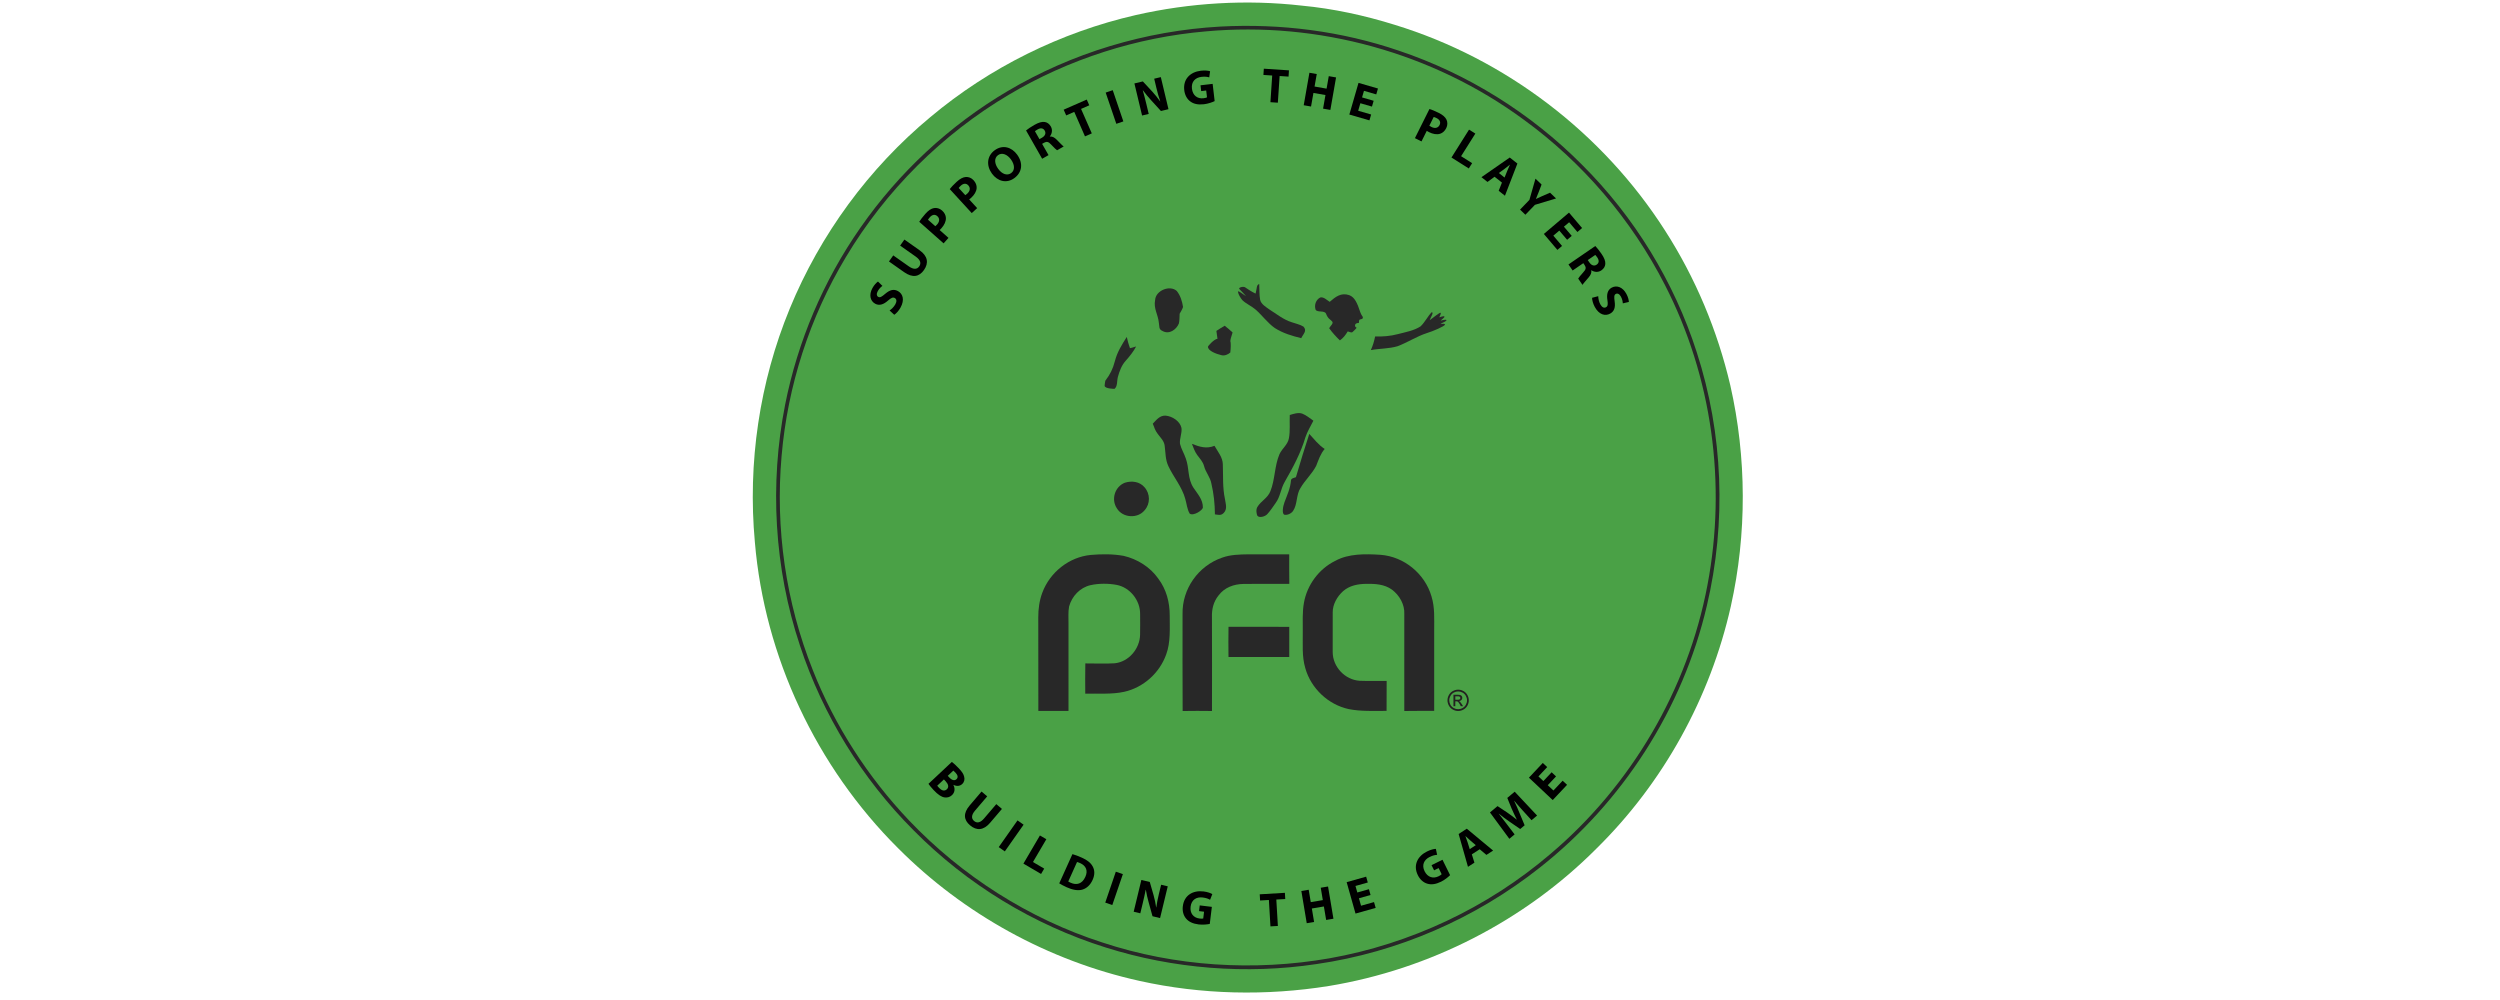<?xml version="1.0" encoding="UTF-8"?>
<!-- Generator: Adobe Illustrator 16.0.0, SVG Export Plug-In . SVG Version: 6.00 Build 0)  -->
<svg xmlns="http://www.w3.org/2000/svg" xmlns:xlink="http://www.w3.org/1999/xlink" version="1.1" id="Layer_1" x="0px" y="0px" width="500px" height="200px" viewBox="0 -26 500 200" xml:space="preserve">
<rect y="-26" fill="#FFFFFF" width="500" height="200"></rect>
<g>
	<path fill="#4AA146" d="M260.366-24.874c6.291,0.593,12.563,1.961,18.597,3.844c22.125,6.784,41.551,21.609,54.017,41.095   c6.109,9.5,10.516,20.031,13.087,31.022c3.275,14.449,3.329,29.697,0.101,44.162c-4.107,18.276-13.499,35.297-26.851,48.438   c-14.409,14.482-33.403,24.188-53.554,27.514c-12.518,2.006-25.477,1.734-37.86-1.021c-18.201-4.027-35.138-13.343-48.294-26.55   c-16.319-16.247-26.692-38.247-28.635-61.206c-1.461-15.841,0.92-31.981,6.975-46.693c6.087-14.813,15.812-28.091,28.134-38.321   c11.831-9.914,26.026-16.943,41.066-20.395C238.001-25.454,249.312-26.134,260.366-24.874z"></path>
	<path fill="#282828" d="M339.343,44.432c-4.527-14.105-12.491-27.101-22.998-37.544C306.14-3.378,293.518-11.24,279.801-15.852   c-11.479-3.923-23.635-5.479-35.735-4.833c-14.957,0.841-29.672,5.266-42.554,12.915c-11.629,6.861-21.736,16.244-29.442,27.33   c-7.384,10.573-12.531,22.705-15.039,35.353c-3.156,15.94-2.181,32.766,2.958,48.192c4.559,13.865,12.418,26.649,22.744,36.973   c10.646,10.774,23.956,18.887,38.411,23.421c13.539,4.271,28.123,5.425,42.164,3.315c16.263-2.35,31.806-9.116,44.684-19.317   c16.581-13.081,28.562-31.75,33.375-52.328C345.314,78.479,344.639,60.756,339.343,44.432z M309.992,144.87   c-12.523,10.676-27.891,17.916-44.092,20.79c-15.079,2.636-30.908,1.644-45.459-3.173c-14.678-4.744-28.012-13.259-38.646-24.417   c-8.226-8.679-14.817-18.873-19.214-30.002c-5.418-13.559-7.545-28.373-6.259-42.912c1.2-13.974,5.617-27.647,12.821-39.679   c7.953-13.329,19.29-24.637,32.649-32.544c11.969-7.115,25.548-11.473,39.419-12.66c22.419-2.044,45.37,4.291,63.508,17.638   C316.577,6.53,326.337,17.968,333,31.02c9.42,18.359,12.356,39.761,8.487,60.01C337.553,111.906,326.222,131.173,309.992,144.87z"></path>
	<g>
		<g>
			<path fill="#282828" d="M251.848,30.816c0.062,1.042-0.014,2.123,0.18,3.151c0.176,0.859,1.221,1.474,1.89,1.955     c1.465,0.926,2.816,2.032,4.445,2.531c0.763,0.278,1.644,0.438,2.331,0.869c0.801,0.87-0.076,1.486-0.444,2.314     c-1.84-0.449-3.658-0.993-5.273-2.019c-1.438-0.992-2.573-2.593-3.888-3.728c-0.807-0.69-1.85-1.119-2.611-1.849     c-0.404-0.463-0.816-1.195-0.882-1.652c-0.067-0.456,1.072,0.554,1.607,0.833c-0.486-0.519-0.996-1.091-1.318-1.397     c-0.322-0.306,0.768-0.605,1.123-0.366c0.353,0.238,1.214,0.842,2.107,1.263c0.079-0.439,0.211-0.871,0.259-1.311     C251.417,31.042,251.685,30.816,251.848,30.816L251.848,30.816z"></path>
			<path fill="#282828" d="M235.355,32.194c0.71,0.869,1.094,2.105,1.254,3.208c-0.151,0.471-0.44,0.918-0.679,1.346     c-0.037,0.643-0.009,1.315-0.151,1.942c-0.508,1.25-1.959,2.276-3.29,1.5c-0.79-0.337-0.573-0.912-0.718-1.621     c-0.148-1.681-1.1-2.839-0.745-4.599C231.157,32.101,233.973,30.939,235.355,32.194L235.355,32.194z"></path>
			<path fill="#282828" d="M286.341,36.438c0.509,0.026-0.255,1.067-0.395,1.598c0.71-0.515,1.967-1.549,2.164-1.485     s-0.256,0.918-0.256,0.918s0.888-0.339,1.027-0.168c0.137,0.173-0.602,0.627-0.75,0.83c0,0,1.091-0.332,1.157-0.103     c0.065,0.228-0.79,0.493-1.186,0.734c0.297,0.059,0.938-0.125,0.887,0.17c-0.048,0.296-2.331,1.305-3.627,1.69     c-2.052,0.663-3.857,1.88-5.856,2.625c-1.712,0.509-3.575,0.442-5.338,0.774c0.403-0.885,0.665-1.772,0.858-2.729     c1.55,0.047,3.055-0.069,4.56-0.471c1.486-0.385,3.233-0.693,4.528-1.548C284.98,38.453,285.503,37.305,286.341,36.438     C286.341,36.438,286.019,36.438,286.341,36.438z"></path>
			<path fill="#49A247" d="M287.267,37.703C287.424,37.861,287.424,37.861,287.267,37.703L287.267,37.703z"></path>
			<path fill="#282828" d="M244.939,39.146c0.555,0.421,1.067,0.884,1.579,1.35c-0.152,0.634-0.401,1.092-0.455,1.731     c0.15,0.384,0.081,1.578-0.003,2.279c-0.495,0.414-1.162,0.708-1.811,0.521c-1.002-0.238-2.687-0.867-2.654-1.683     c-0.001-0.172,1.25-1.537,1.901-1.591c-0.074-0.524-0.146-1.047-0.221-1.571C243.822,39.824,244.37,39.469,244.939,39.146     L244.939,39.146z"></path>
			<path fill="#282828" d="M225.354,41.39c0.172,0.761,0.37,1.509,0.638,2.241c0.412-0.111,0.824-0.222,1.233-0.331     c-0.563,1.069-1.306,1.974-2.102,2.874c-0.822,0.922-1.22,2.045-1.546,3.215c-0.219,0.789-0.027,1.868-0.675,2.381     c0,0-1.976,0-1.976-0.634c0-0.338,0.096-0.668,0.144-1c0.971-1.253,1.508-2.375,1.909-3.913     C223.433,44.43,224.373,42.931,225.354,41.39L225.354,41.39z"></path>
			<path fill="#282828" d="M260.469,56.733c0.794,0.318,1.508,0.917,2.208,1.407c-0.545,1.083-1.21,2.168-1.594,3.317     c-0.917,3.129-2.523,6.097-4.14,8.916c-0.81,1.406-0.87,2.947-1.808,4.219c-0.533,0.734-1.021,1.522-1.637,2.191     c-0.419,0.523-1.583,0.843-1.99,0.403c-0.189-0.208-0.377-1.296-0.028-1.798c0.719-1.208,2.052-1.753,2.592-3.132     c0.949-2.319,0.813-5.079,1.829-7.433c0.565-1.199,1.654-1.865,1.889-3.203c0.271-1.499,0.093-3.099,0.164-4.62     C258.731,56.765,259.681,56.44,260.469,56.733L260.469,56.733z"></path>
			<path fill="#282828" d="M233.114,57.125c1.327,0.118,2.877,1.085,3.18,2.46c0.152,1.033-0.419,2.134-0.296,3.177     c0.245,1.012,0.829,1.942,1.163,2.933c0.736,2.016,0.315,3.961,1.518,5.832c0.851,1.281,1.897,2.354,1.897,3.956     c0,0.54-1.861,1.774-2.622,1.256c-0.534-0.842-0.617-2.016-0.9-2.962c-0.662-2.433-2.37-4.387-3.358-6.509     c-0.655-1.356-0.564-2.686-0.763-4.131c-0.107-0.944-0.826-1.597-1.363-2.33c-0.503-0.624-0.734-1.336-1.014-2.075     C231.316,57.97,231.911,57.088,233.114,57.125L233.114,57.125z"></path>
			<path fill="#282828" d="M261.856,60.782c0.989,1.068,1.835,2.196,3.08,3.008c-0.858,1.002-1.213,2.166-1.693,3.363     c-0.816,1.613-2.248,2.877-3.151,4.453c-0.862,1.311-0.592,3.286-1.466,4.558c-0.325,0.521-1.124,0.896-1.707,0.789     c-0.583-0.108-0.355-1.636-0.028-2.485c0.562-1.531,1.172-2.762,1.306-4.393c0.036-0.444,0.672-0.502,0.99-0.639     C260.035,66.542,260.915,63.646,261.856,60.782L261.856,60.782z"></path>
			<path fill="#282828" d="M238.384,62.771c1.549,0.595,2.867,1.042,4.51,0.392c0.672,1.174,1.661,2.318,1.67,3.726     c0.09,2.354-0.075,4.614,0.433,6.945c0.137,0.974,0.523,1.969-0.269,2.77c-0.542,0.56-1.071,0.346-1.745,0.272     c-0.017-2.104-0.228-4.121-0.708-6.169c-0.231-1.299-1.133-2.212-1.465-3.488c-0.236-0.901-0.831-1.48-1.357-2.205     C238.944,64.318,238.688,63.563,238.384,62.771L238.384,62.771z"></path>
			<path fill="#282828" d="M224.985,70.541c1.375-0.426,2.938-0.238,3.912,0.906c1.167,1.311,1.193,3.296,0.021,4.611     c-1.405,1.722-4.374,1.528-5.535-0.377C222.172,73.882,222.964,71.316,224.985,70.541L224.985,70.541z"></path>
			<path fill="#282828" d="M249.668,84.865c2.725-0.003,5.452,0.006,8.174-0.003c-0.003,1.973-0.009,3.938,0.02,5.906     c-3.051,0.024-6.102-0.028-9.15,0.019c-1.949,0.034-3.812,0.702-5.007,2.305c-1.015,1.261-1.372,2.764-1.316,4.361     c0.023,6.246,0.019,12.494,0.007,18.747c-1.958-0.029-3.912-0.029-5.869,0.003c-0.048-6.464-0.009-12.927-0.017-19.387     c-0.111-5.037,3.164-9.663,7.921-11.286C246.078,84.924,247.93,84.888,249.668,84.865L249.668,84.865z"></path>
			<path fill="#282828" d="M218.16,84.986c2.173-0.188,4.417-0.202,6.568,0.186c2.722,0.628,5.292,2.23,6.911,4.529     c1.628,2.145,2.316,4.756,2.306,7.431c-0.005,2.534,0.191,5.35-0.703,7.748c-1.321,3.711-4.551,6.62-8.402,7.481     c-2.47,0.545-5.236,0.318-7.788,0.369c-0.016-2.017-0.025-4.029,0.014-6.046c1.958-0.017,3.931,0.101,5.88-0.028     c2.814-0.289,5.013-2.915,5.071-5.695c0.026-1.381,0.019-2.766,0.007-4.147c0.036-2.715-2.007-5.329-4.698-5.835     c-1.646-0.311-3.583-0.313-5.22,0.054c-2.118,0.483-3.715,2.208-4.288,4.266c-0.21,1.114-0.104,2.303-0.118,3.429     c0.01,5.819,0.008,11.637,0.001,17.456c-2.009-0.011-4.022-0.008-6.031,0c-0.021-6.244-0.003-12.487-0.014-18.729     c-0.002-1.679,0.218-3.344,0.81-4.919C209.978,88.456,213.818,85.4,218.16,84.986L218.16,84.986z"></path>
			<path fill="#282828" d="M276.088,84.96c4.729,0.341,8.902,3.795,10.217,8.337c0.678,2.253,0.525,4.383,0.533,6.699     c-0.003,5.396,0,10.79,0,16.18c-1.994,0.003-3.986-0.008-5.981,0.024c0.002-6.463-0.003-12.927,0.002-19.385     c0.1-1.903-0.96-3.749-2.447-4.873c-1.514-1.107-3.386-1.203-5.192-1.174c-1.682,0.035-3.298,0.328-4.604,1.467     c-1.178,1.058-2.094,2.635-2.074,4.26c-0.014,2.653-0.011,5.31-0.003,7.962c0.022,2.919,2.47,5.522,5.396,5.698     c1.793,0.076,3.602,0.007,5.397,0.026c-0.023,1.998-0.018,3.999-0.018,5.996c-2.508-0.003-5.095,0.13-7.556-0.354     c-4.11-0.89-7.534-4.117-8.688-8.157c-0.724-2.434-0.479-4.833-0.515-7.351c0.018-1.874-0.111-3.886,0.228-5.73     c0.613-3.566,3-6.815,6.262-8.409C269.722,84.695,273.116,84.767,276.088,84.96L276.088,84.96z"></path>
			<path fill="#282828" d="M245.702,99.358c4.051,0.008,8.101-0.014,12.15,0.014c-0.015,2.008-0.015,4.019,0,6.027     c-4.052,0.014-8.104,0.005-12.154,0.005C245.673,103.386,245.672,101.372,245.702,99.358L245.702,99.358z"></path>
		</g>
		<path fill="#282828" d="M271.007,39.128c0-0.444,0.391-0.529,0.763-0.539c0.043-0.199,0.021-0.321,0.046-0.448    c0.085-0.498,0.761-0.093,0.761-0.674c0-0.163-0.318-0.421-0.522-1.029c-0.577-1.735-1.08-3.01-2.229-3.417    c-1.614-0.546-2.744,0.351-3.886,1.346c-0.562-0.337-1.203-1.047-1.896-0.872c-0.875,0.464-1.228,1.514-0.929,2.438    c0.361,0.632,1.807,0.072,2.1,0.83c0.412,1.057,0.822,1.057,1.227,1.545c0.31,0.371-0.398,0.907-0.613,1.333    c0.635,0.886,1.365,1.679,2.145,2.439c0.709-0.507,1.111-1.049,1.57-1.796c0.357,0.057,0.733,0.359,0.988,0.102    c0.19-0.193,0.762-0.71,0.785-0.836C271.164,39.414,271.007,39.392,271.007,39.128z"></path>
		<g>
			<path fill="#231F20" d="M291.062,113.261h0.424c0.182,0,0.305,0.011,0.369,0.04c0.068,0.024,0.119,0.067,0.156,0.118     c0.037,0.053,0.057,0.114,0.057,0.185c0,0.105-0.038,0.189-0.117,0.252c-0.081,0.064-0.228,0.097-0.439,0.097h-0.451     L291.062,113.261L291.062,113.261z M291.062,115.243v-0.977h0.216c0.133,0,0.229,0.027,0.301,0.08     c0.094,0.072,0.224,0.251,0.385,0.533l0.203,0.364h0.453l-0.282-0.45c-0.135-0.213-0.246-0.367-0.336-0.456     c-0.049-0.046-0.118-0.087-0.197-0.121c0.199-0.017,0.355-0.085,0.479-0.21c0.117-0.126,0.176-0.268,0.176-0.438     c0-0.119-0.033-0.23-0.106-0.333c-0.069-0.107-0.168-0.179-0.288-0.222c-0.12-0.046-0.314-0.064-0.586-0.064h-0.788v2.294     H291.062L291.062,115.243L291.062,115.243z M292.502,112.515c0.284,0.152,0.506,0.373,0.664,0.659     c0.158,0.284,0.239,0.581,0.239,0.892c0,0.309-0.078,0.599-0.235,0.882c-0.157,0.282-0.374,0.501-0.656,0.657     c-0.283,0.158-0.579,0.234-0.885,0.234c-0.308,0-0.601-0.076-0.885-0.234c-0.281-0.156-0.503-0.375-0.661-0.657     c-0.152-0.28-0.233-0.573-0.233-0.882c0-0.313,0.081-0.607,0.24-0.892c0.16-0.286,0.38-0.504,0.663-0.659     c0.286-0.154,0.576-0.229,0.877-0.229S292.217,112.362,292.502,112.515 M290.58,112.205c-0.344,0.185-0.605,0.449-0.798,0.79     c-0.191,0.341-0.288,0.698-0.288,1.071c0,0.365,0.097,0.721,0.285,1.06c0.189,0.338,0.451,0.602,0.79,0.789     c0.337,0.187,0.693,0.282,1.061,0.282c0.369,0,0.724-0.093,1.062-0.282c0.336-0.188,0.599-0.451,0.789-0.789     c0.187-0.339,0.279-0.691,0.279-1.06c0-0.373-0.095-0.73-0.284-1.071c-0.191-0.341-0.458-0.605-0.798-0.79     c-0.339-0.184-0.69-0.274-1.047-0.274C291.273,111.931,290.921,112.024,290.58,112.205"></path>
		</g>
	</g>
	<g>
		<g>
			<path d="M190.373,126.381c0.323,0.231,0.904,0.768,1.409,1.307c0.618,0.66,0.935,1.125,1.053,1.663     c0.136,0.5,0.036,1.048-0.394,1.452c-0.423,0.397-1.051,0.52-1.755,0.165l-0.015,0.013c0.363,0.688,0.333,1.475-0.283,2.054     c-0.432,0.402-0.958,0.522-1.476,0.448c-0.601-0.087-1.303-0.522-2.194-1.478c-0.499-0.531-0.836-0.962-1.027-1.237     L190.373,126.381z M187.442,131.146c0.083,0.116,0.206,0.248,0.379,0.432c0.458,0.49,1.048,0.75,1.548,0.279     c0.481-0.449,0.267-1.063-0.238-1.602l-0.346-0.37L187.442,131.146z M189.555,129.164l0.332,0.354     c0.533,0.568,1.05,0.657,1.406,0.323c0.36-0.336,0.291-0.792-0.167-1.281c-0.22-0.235-0.359-0.359-0.46-0.438L189.555,129.164z"></path>
			<path d="M197.441,133.271l-2.438,2.856c-0.729,0.859-0.773,1.571-0.195,2.062c0.59,0.503,1.27,0.37,2.015-0.508l2.44-2.858     l1.126,0.96l-2.375,2.784c-1.308,1.534-2.706,1.603-4.01,0.49c-1.259-1.068-1.411-2.396-0.057-3.979l2.364-2.771L197.441,133.271     z"></path>
			<path d="M204.719,138.937l-3.755,5.342l-1.218-0.856l3.755-5.342L204.719,138.937z"></path>
			<path d="M207.985,141.092l1.284,0.752l-2.679,4.562l2.25,1.317l-0.626,1.07l-3.532-2.07L207.985,141.092z"></path>
			<path d="M214.484,144.827c0.532,0.143,1.2,0.393,1.882,0.702c1.136,0.512,1.781,1.048,2.161,1.739     c0.416,0.738,0.475,1.647,0.001,2.701c-0.513,1.139-1.285,1.736-2.08,1.962c-0.864,0.239-1.934,0.051-3.105-0.477     c-0.701-0.317-1.177-0.584-1.495-0.781L214.484,144.827z M213.652,150.298c0.104,0.08,0.288,0.162,0.458,0.24     c1.22,0.56,2.321,0.253,2.961-1.171c0.565-1.234,0.134-2.214-1.028-2.739c-0.304-0.136-0.51-0.197-0.637-0.225L213.652,150.298z"></path>
			<path d="M224.575,148.823l-2.114,6.182l-1.409-0.484l2.113-6.181L224.575,148.823z"></path>
			<path d="M226.737,156.344l1.536-6.35l1.684,0.404l0.76,2.647c0.219,0.762,0.404,1.643,0.515,2.427l0.029,0.008     c0.107-0.86,0.287-1.727,0.516-2.675l0.449-1.857l1.324,0.318l-1.535,6.347l-1.513-0.363l-0.769-2.776     c-0.215-0.771-0.433-1.688-0.564-2.51l-0.033,0.003c-0.164,0.849-0.363,1.747-0.613,2.784l-0.463,1.912L226.737,156.344z"></path>
			<path d="M241.953,158.784c-0.472,0.099-1.357,0.205-2.217,0.102c-1.187-0.145-2.011-0.548-2.539-1.198     c-0.53-0.629-0.756-1.517-0.629-2.467c0.271-2.151,1.995-3.196,4.129-2.936c0.84,0.104,1.466,0.344,1.766,0.538l-0.45,1.134     c-0.34-0.198-0.767-0.376-1.483-0.462c-1.226-0.149-2.236,0.432-2.409,1.835c-0.164,1.339,0.582,2.229,1.79,2.374     c0.338,0.042,0.614,0.034,0.737-0.008l0.165-1.355l-1.004-0.123l0.139-1.142l2.424,0.294L241.953,158.784z"></path>
			<path d="M253.778,153.994l-1.76,0.104l-0.072-1.237l5.031-0.296l0.074,1.24l-1.788,0.104l0.312,5.282l-1.485,0.087     L253.778,153.994z"></path>
			<path d="M261.739,151.95l0.416,2.477l2.408-0.406l-0.413-2.476l1.459-0.247l1.079,6.445l-1.458,0.246l-0.454-2.696l-2.407,0.405     l0.45,2.696l-1.47,0.248l-1.079-6.446L261.739,151.95z"></path>
			<path d="M274.11,152.999l-2.324,0.655l0.424,1.49l2.593-0.727l0.332,1.163l-4.032,1.134l-1.772-6.283l3.899-1.098l0.327,1.166     l-2.464,0.693l0.368,1.305l2.324-0.655L274.11,152.999z"></path>
			<path d="M290.018,149.033c-0.342,0.345-1.021,0.921-1.8,1.305c-1.071,0.53-1.981,0.645-2.779,0.392     c-0.789-0.234-1.466-0.854-1.882-1.719c-0.952-1.949-0.081-3.766,1.847-4.717c0.761-0.376,1.416-0.519,1.773-0.521l0.247,1.196     c-0.393,0.022-0.85,0.107-1.495,0.426c-1.107,0.547-1.635,1.587-1.008,2.858c0.597,1.205,1.706,1.541,2.798,1.001     c0.306-0.153,0.533-0.307,0.613-0.411l-0.605-1.225l-0.907,0.448l-0.512-1.031l2.189-1.083L290.018,149.033z"></path>
			<path d="M294.364,144.87l0.52,1.661l-1.29,0.835l-1.867-6.569l1.633-1.059l5.261,4.376l-1.341,0.867l-1.334-1.13L294.364,144.87z      M295.16,143.035l-1.097-0.938c-0.309-0.261-0.669-0.605-0.961-0.877l-0.019,0.011c0.131,0.377,0.317,0.845,0.433,1.223     l0.427,1.373L295.16,143.035z"></path>
			<path d="M304.624,136.187c-0.526-0.584-1.163-1.293-1.771-2.02l-0.022,0.02c0.378,0.77,0.768,1.656,1.068,2.408l1.027,2.464     l-0.886,0.744l-2.163-1.487c-0.655-0.449-1.427-1.02-2.094-1.571l-0.016,0.015c0.539,0.698,1.165,1.49,1.651,2.143l1.504,1.977     l-1.052,0.883l-3.877-5.273l1.513-1.269l1.893,1.256c0.643,0.448,1.324,0.942,1.926,1.435l0.022-0.021     c-0.344-0.695-0.727-1.501-1.03-2.195l-0.858-2.114l1.479-1.242l4.479,4.771l-1.109,0.931L304.624,136.187z"></path>
			<path d="M311.207,129.282l-1.654,1.758l1.131,1.061l1.847-1.96l0.882,0.825l-2.868,3.047l-4.76-4.477l2.773-2.946l0.883,0.829     l-1.755,1.863l0.989,0.932l1.657-1.76L311.207,129.282z"></path>
		</g>
		<g>
			<path d="M177.917,36.094c0.371-0.249,0.849-0.687,1.155-1.238c0.329-0.595,0.255-1.048-0.12-1.256     c-0.359-0.2-0.715-0.04-1.347,0.512c-0.86,0.768-1.734,1.096-2.573,0.632c-0.986-0.544-1.288-1.778-0.54-3.131     c0.358-0.647,0.76-1.049,1.103-1.304l0.893,0.872c-0.237,0.168-0.627,0.487-0.937,1.049c-0.311,0.562-0.205,0.977,0.095,1.143     c0.367,0.204,0.71-0.031,1.401-0.615c0.938-0.804,1.731-0.988,2.545-0.538c0.967,0.535,1.38,1.73,0.51,3.303     c-0.363,0.655-0.892,1.208-1.252,1.433L177.917,36.094z"></path>
			<path d="M178.651,25.079l3.105,2.188c0.929,0.654,1.647,0.638,2.086,0.018c0.447-0.638,0.245-1.303-0.708-1.975l-3.106-2.189     l0.852-1.209l3.027,2.133c1.664,1.172,1.868,2.566,0.883,3.967c-0.951,1.352-2.266,1.619-3.986,0.405l-3.012-2.122     L178.651,25.079z"></path>
			<path d="M183.848,18.357c0.246-0.395,0.628-0.915,1.228-1.593c0.606-0.685,1.168-1.057,1.725-1.151     c0.525-0.092,1.125,0.059,1.608,0.487s0.753,0.952,0.771,1.491c0.025,0.698-0.311,1.401-0.892,2.058     c-0.128,0.144-0.253,0.271-0.357,0.359l1.765,1.565l-0.972,1.101L183.848,18.357z M187.066,19.243     c0.104-0.076,0.216-0.186,0.357-0.347c0.521-0.591,0.544-1.22,0.039-1.669c-0.455-0.403-1.002-0.33-1.495,0.224     c-0.2,0.227-0.313,0.4-0.362,0.498L187.066,19.243z"></path>
			<path d="M189.949,11.818c0.284-0.366,0.72-0.845,1.385-1.456c0.673-0.619,1.274-0.93,1.832-0.965     c0.536-0.038,1.114,0.176,1.55,0.653c0.436,0.476,0.65,1.024,0.613,1.562c-0.048,0.695-0.457,1.361-1.1,1.954     c-0.143,0.133-0.28,0.242-0.393,0.319l1.595,1.74l-1.082,0.994L189.949,11.818z M193.058,13.034     c0.112-0.063,0.235-0.161,0.392-0.307c0.581-0.533,0.667-1.157,0.211-1.655c-0.411-0.448-0.964-0.432-1.507,0.068     c-0.222,0.204-0.354,0.365-0.412,0.457L193.058,13.034z"></path>
			<path d="M203.419,4.916c1.275,1.75,0.996,3.579-0.553,4.708c-1.572,1.146-3.364,0.623-4.472-0.897     c-1.166-1.598-1.022-3.533,0.542-4.674C200.562,2.865,202.347,3.444,203.419,4.916z M199.642,7.779     c0.762,1.045,1.788,1.424,2.586,0.839c0.813-0.591,0.71-1.706-0.045-2.742c-0.699-0.959-1.754-1.449-2.58-0.847     C198.794,5.623,198.887,6.742,199.642,7.779z"></path>
			<path d="M205.211,0.089c0.374-0.305,0.964-0.706,1.648-1.095c0.847-0.48,1.511-0.688,2.102-0.597     c0.491,0.082,0.904,0.374,1.207,0.901c0.417,0.731,0.187,1.526-0.202,1.984l0.013,0.027c0.488-0.066,0.927,0.194,1.371,0.639     c0.544,0.546,1.149,1.193,1.385,1.352l-1.32,0.75c-0.186-0.108-0.585-0.5-1.158-1.108c-0.558-0.627-0.915-0.684-1.446-0.396     l-0.388,0.223l1.284,2.254l-1.278,0.727L205.211,0.089z M207.891,1.83l0.506-0.289c0.642-0.365,0.838-0.904,0.553-1.407     c-0.3-0.527-0.806-0.59-1.402-0.261c-0.312,0.179-0.475,0.303-0.559,0.373L207.891,1.83z"></path>
			<path d="M214.852-3.625l-1.615,0.708l-0.504-1.147l4.618-2.024l0.503,1.149l-1.642,0.72l2.148,4.894l-1.364,0.6L214.852-3.625z"></path>
			<path d="M222.546-7.965l2.124,6.247l-1.408,0.482l-2.125-6.247L222.546-7.965z"></path>
			<path d="M228.417-2.895l-1.536-6.417l1.687-0.402l1.887,2.033c0.541,0.586,1.108,1.295,1.566,1.95l0.029-0.008     c-0.297-0.825-0.533-1.682-0.764-2.645l-0.446-1.876l1.325-0.316l1.532,6.415L232.185-3.8l-1.955-2.148     c-0.543-0.594-1.156-1.323-1.649-2l-0.025,0.016c0.241,0.838,0.474,1.738,0.726,2.785l0.461,1.932L228.417-2.895z"></path>
			<path d="M242.931-5.777c-0.434,0.209-1.271,0.523-2.133,0.625c-1.188,0.14-2.087-0.06-2.754-0.572     c-0.665-0.491-1.094-1.308-1.196-2.272c-0.246-2.178,1.186-3.609,3.322-3.859c0.841-0.1,1.507-0.012,1.848,0.107l-0.17,1.223     c-0.377-0.113-0.836-0.188-1.553-0.102c-1.227,0.145-2.073,0.953-1.906,2.373c0.159,1.352,1.092,2.048,2.302,1.906     c0.337-0.04,0.603-0.112,0.712-0.183L241.24-7.9l-1.003,0.119L240.1-8.94l2.429-0.287L242.931-5.777z"></path>
			<path d="M254.44-10.896l-1.758-0.116l0.082-1.25l5.028,0.333l-0.083,1.251l-1.784-0.119l-0.356,5.335l-1.483-0.098L254.44-10.896     z"></path>
			<path d="M263.351-11.19l-0.439,2.496l2.405,0.422l0.438-2.497l1.458,0.255l-1.141,6.498l-1.458-0.255l0.477-2.72l-2.405-0.422     l-0.479,2.718l-1.464-0.257l1.14-6.498L263.351-11.19z"></path>
			<path d="M274.394-4.683l-2.32-0.672l-0.437,1.505l2.59,0.75l-0.338,1.175l-4.021-1.166l1.835-6.334l3.891,1.128l-0.341,1.176     l-2.458-0.713l-0.385,1.317l2.32,0.672L274.394-4.683z"></path>
			<path d="M285.89-4.197c0.446,0.135,1.048,0.367,1.855,0.771c0.819,0.408,1.325,0.857,1.56,1.368     c0.226,0.485,0.233,1.103-0.054,1.68c-0.287,0.578-0.726,0.974-1.237,1.133c-0.668,0.202-1.437,0.062-2.218-0.33     c-0.178-0.086-0.329-0.172-0.443-0.253l-1.054,2.112l-1.314-0.655L285.89-4.197z M285.867-0.862     c0.1,0.083,0.234,0.161,0.426,0.257C287-0.252,287.614-0.396,287.916-1c0.271-0.543,0.058-1.056-0.604-1.384     c-0.269-0.136-0.464-0.199-0.573-0.222L285.867-0.862z"></path>
			<path d="M293.808-0.075l1.26,0.793l-2.849,4.522l2.208,1.392l-0.67,1.059l-3.463-2.187L293.808-0.075z"></path>
			<path d="M298.913,9.351l-1.415,1.04l-1.209-0.953l5.66-3.933l1.529,1.206l-2.489,6.437l-1.251-0.99l0.651-1.642L298.913,9.351z      M300.912,9.51l0.544-1.353c0.151-0.378,0.364-0.835,0.529-1.204l-0.018-0.013c-0.317,0.249-0.704,0.578-1.024,0.812l-1.17,0.854     L300.912,9.51z"></path>
			<path d="M304.01,15.924l1.873-1.945l1.211-4.245l1.22,1.173l-0.617,1.61c-0.186,0.487-0.331,0.835-0.509,1.26l0.013,0.013     c0.39-0.195,0.767-0.364,1.232-0.567l1.577-0.684l1.2,1.154l-4.226,1.274l-1.908,1.982L304.01,15.924z"></path>
			<path d="M313.424,21.959l-1.562-1.839l-1.197,1.013l1.744,2.054l-0.931,0.792l-2.708-3.188l5.03-4.269l2.619,3.085l-0.934,0.792     l-1.655-1.949l-1.046,0.886l1.564,1.838L313.424,21.959z"></path>
			<path d="M319.062,23.201c0.333,0.35,0.784,0.903,1.227,1.551c0.553,0.805,0.818,1.448,0.773,2.046     c-0.037,0.499-0.295,0.935-0.794,1.28c-0.693,0.477-1.506,0.312-1.993-0.034l-0.024,0.018c0.105,0.482-0.116,0.939-0.521,1.42     c-0.497,0.591-1.095,1.247-1.231,1.494l-0.859-1.252c0.093-0.194,0.451-0.626,1.007-1.249c0.58-0.61,0.604-0.971,0.272-1.471     l-0.254-0.37l-2.136,1.469l-0.833-1.211L319.062,23.201z M317.553,26.018l0.332,0.482c0.418,0.61,0.971,0.761,1.444,0.433     c0.502-0.343,0.521-0.852,0.142-1.42c-0.202-0.297-0.341-0.449-0.417-0.525L317.553,26.018z"></path>
			<path d="M319.645,33.236c0.011,0.451,0.12,1.085,0.424,1.641c0.326,0.598,0.748,0.78,1.126,0.575     c0.364-0.197,0.419-0.582,0.29-1.41c-0.187-1.14,0.01-2.054,0.852-2.512c0.99-0.54,2.194-0.13,2.93,1.23     c0.358,0.65,0.479,1.203,0.51,1.629l-1.216,0.284c-0.017-0.291-0.071-0.792-0.382-1.354c-0.304-0.564-0.714-0.698-1.014-0.535     c-0.37,0.201-0.356,0.616-0.236,1.512c0.176,1.223-0.097,1.992-0.915,2.436c-0.971,0.528-2.203,0.234-3.062-1.348     c-0.36-0.659-0.542-1.402-0.536-1.825L319.645,33.236z"></path>
		</g>
	</g>
</g>
</svg>
